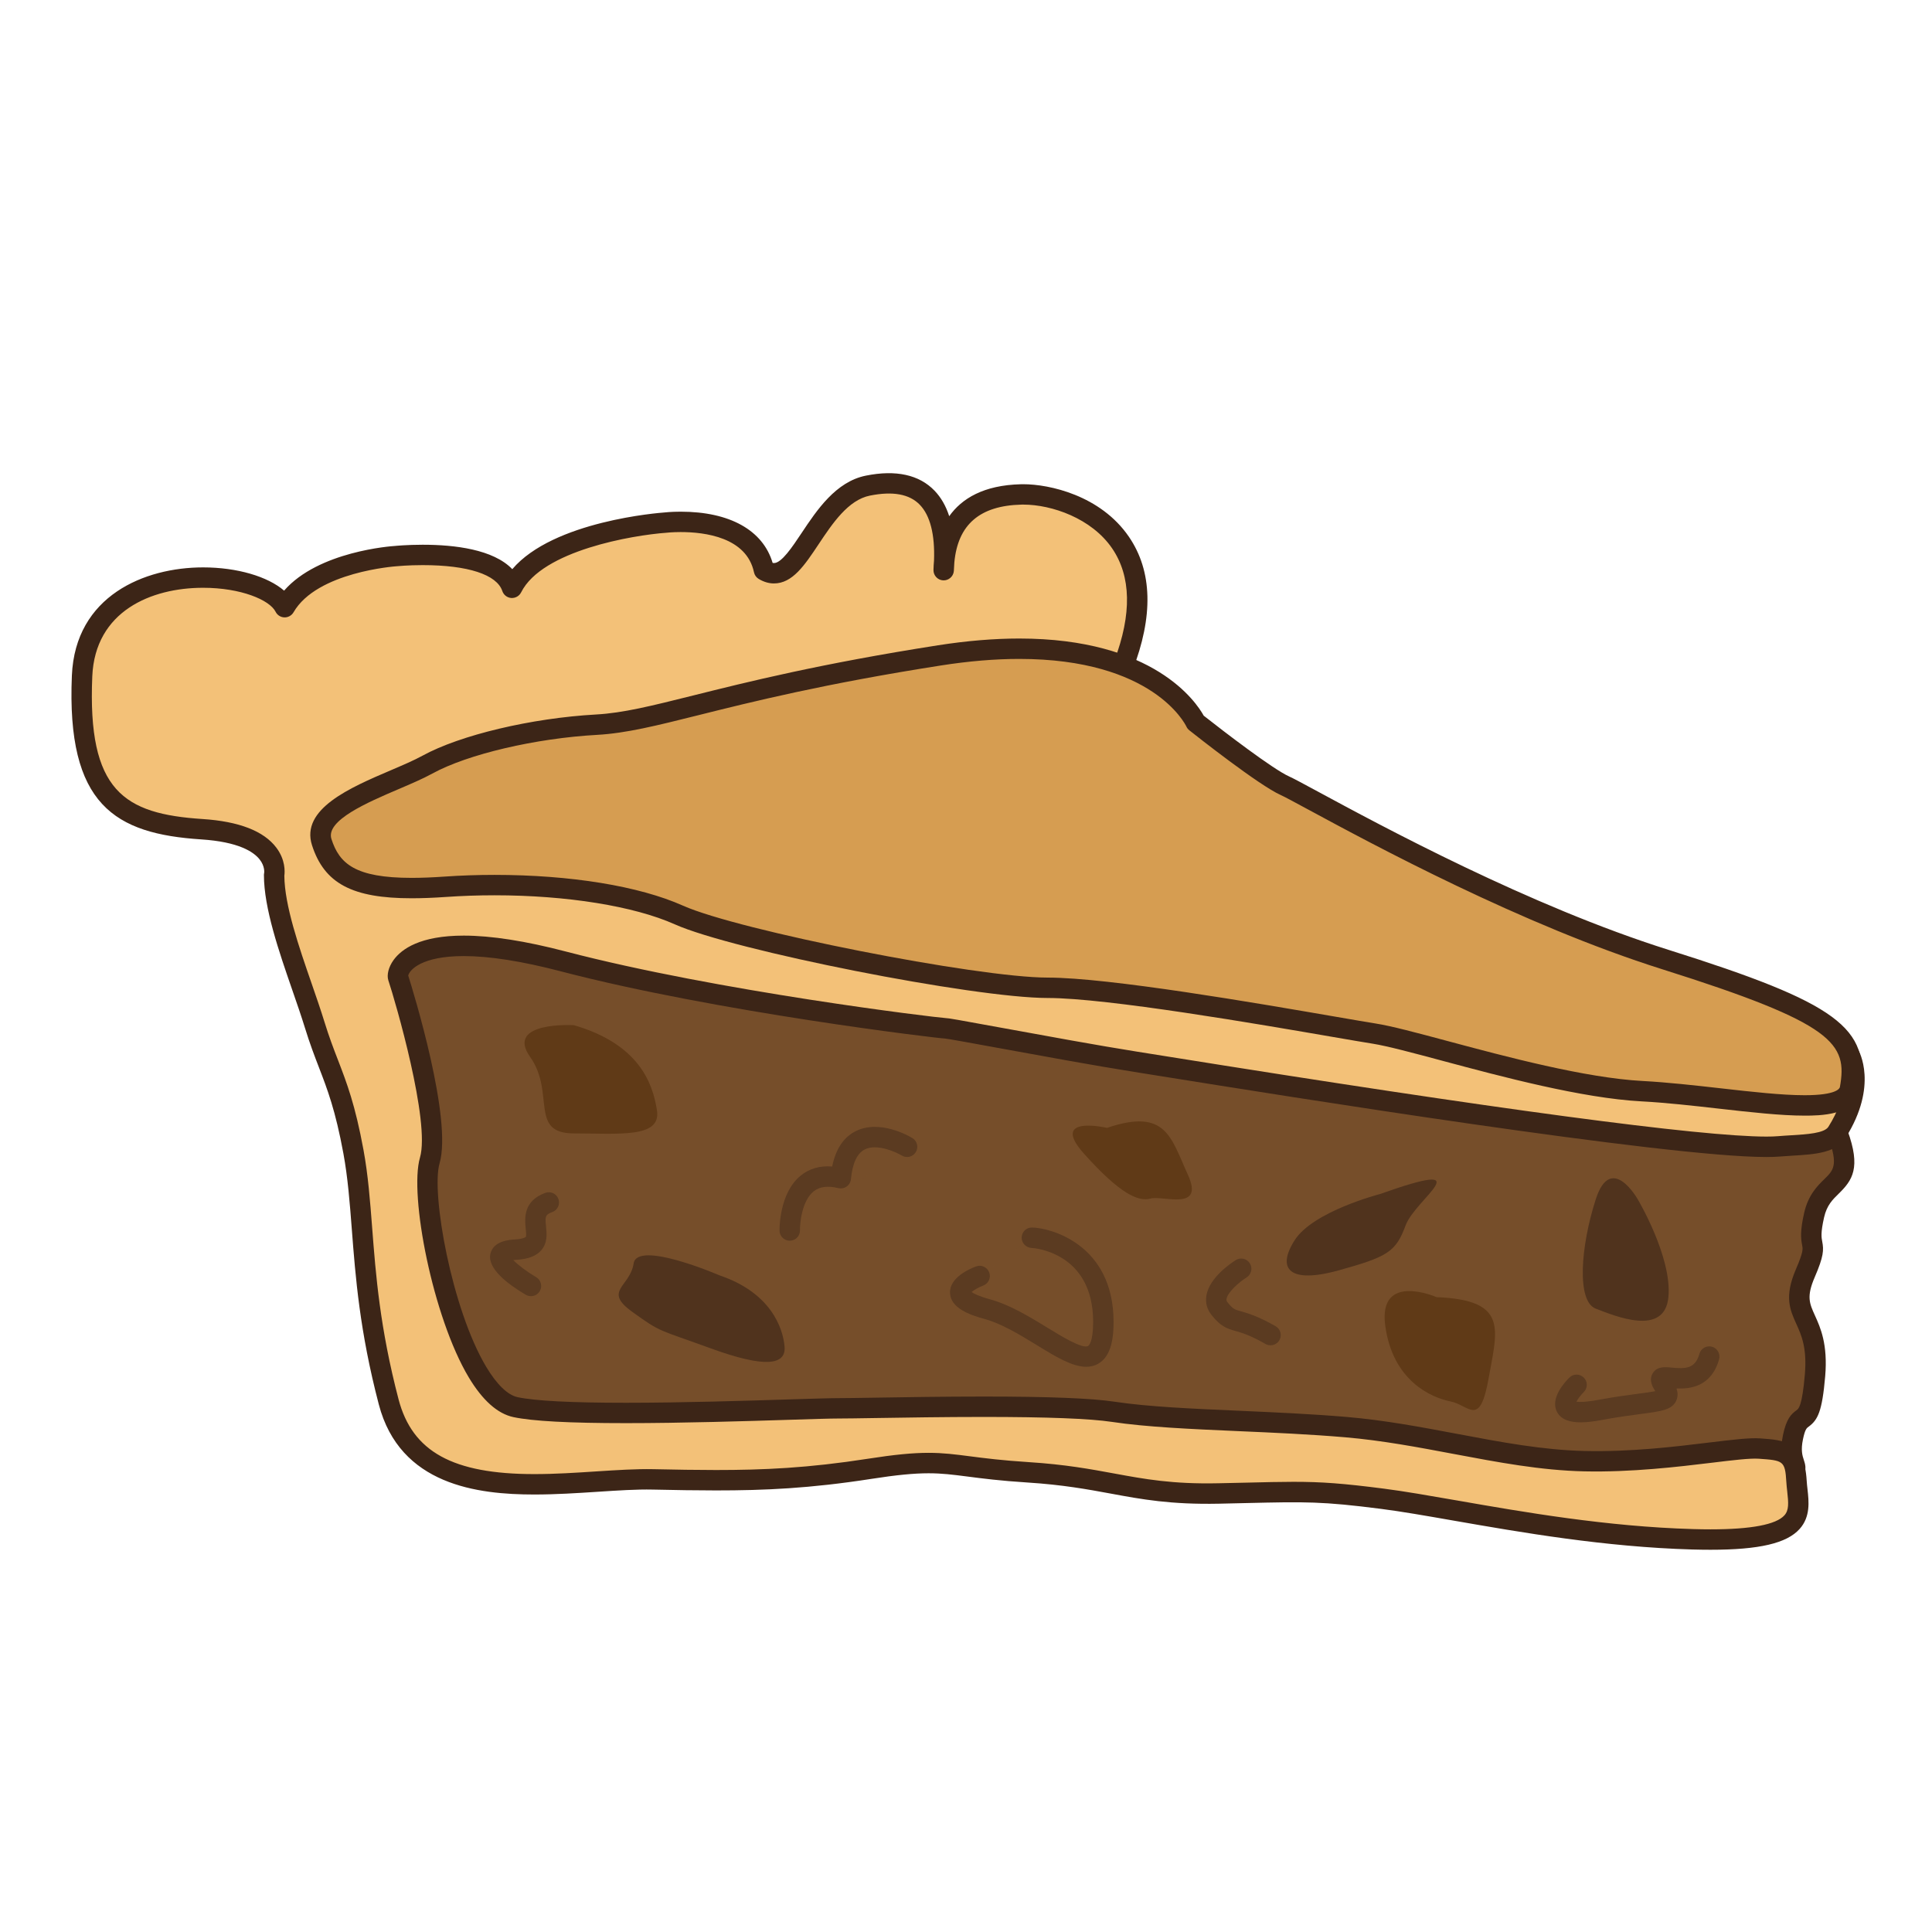 <?xml version="1.0" encoding="utf-8"?>
<!-- Generator: Adobe Illustrator 16.0.0, SVG Export Plug-In . SVG Version: 6.00 Build 0)  -->
<!DOCTYPE svg PUBLIC "-//W3C//DTD SVG 1.1//EN" "http://www.w3.org/Graphics/SVG/1.1/DTD/svg11.dtd">
<svg version="1.1" id="Layer_1" xmlns="http://www.w3.org/2000/svg" xmlns:xlink="http://www.w3.org/1999/xlink" x="0px" y="0px"
	 width="500px" height="500px" viewBox="0 0 500 500" enable-background="new 0 0 500 500" xml:space="preserve">
<g id="Layer_1_copy_17">
	<g>
		<path fill="#764E2A" d="M479.525,277.982c0,0-9.335,0.541-3.877,15.502c5.244,14.367-3.878,10.949-6.155,20.977
			c-2.28,10.033,1.877,5.409-2.28,15.048c-5.015,11.632,3.877,10.49,2.509,26.449c-1.368,15.958-3.877,7.298-5.703,15.958
			c-1.819,8.669,4.563,7.754-4.101,10.49c-8.663,2.736-85.729-3.651-90.287-4.108c-4.562-0.45-98.951-13.221-98.951-13.221
			l-142.124,10.032l-13.83-27.813l-6.839-50.616L88.737,226l94.843-15.502l194.715,54.717L479.525,277.982z"/>
		<path fill="#3C2517" d="M449.812,385.729c-23.475,0-77.176-4.47-80.443-4.799c-4.478-0.451-92.146-12.306-98.773-13.197
			l-141.853,10.011c-1.067,0.09-2.072-0.502-2.549-1.455l-13.831-27.815c-0.127-0.26-0.217-0.535-0.251-0.824l-6.818-50.446
			l-19.105-70.511c-0.195-0.724-0.079-1.493,0.326-2.123c0.405-0.626,1.057-1.057,1.796-1.173l94.85-15.502
			c0.379-0.06,0.765-0.042,1.141,0.063l194.52,54.666l101.035,12.741c1.354,0.168,2.354,1.347,2.311,2.711
			c-0.046,1.361-1.125,2.467-2.486,2.541c-0.015,0.005-1.487,0.166-2.354,1.537c-1.222,1.947-0.938,5.65,0.807,10.43
			c3.524,9.654,1.271,12.865-2.294,16.352c-1.575,1.537-3.06,2.987-3.769,6.112c-0.919,4.031-0.68,5.25-0.487,6.235
			c0.435,2.228,0.387,3.871-1.945,9.273c-2.151,5.002-1.367,6.737,0.063,9.893c1.421,3.134,3.362,7.426,2.653,15.736
			c-0.783,9.119-1.911,11.316-4.308,13.057c-0.479,0.345-0.899,0.652-1.438,3.226c-0.604,2.871-0.146,4.259,0.221,5.382
			c0.312,0.946,0.738,2.234,0.016,3.645c-0.829,1.611-2.506,2.289-6.134,3.436C459.622,385.271,457.309,385.729,449.812,385.729z
			 M270.68,362.438c0.12,0,0.236,0.01,0.354,0.022c0.943,0.128,94.396,12.769,98.856,13.213c3.259,0.32,56.64,4.769,79.922,4.769
			c6.812,0,8.779-0.39,9.312-0.555c1.223-0.384,2.021-0.658,2.534-0.863c-0.446-1.432-1.021-3.846-0.222-7.646
			c0.89-4.222,2.114-5.406,3.51-6.412c0.54-0.396,1.446-1.048,2.147-9.234c0.592-6.937-0.894-10.211-2.205-13.104
			c-1.635-3.609-3.183-7.018-0.101-14.163c1.938-4.496,1.803-5.2,1.611-6.176c-0.341-1.735-0.556-3.685,0.518-8.412
			c1.058-4.646,3.468-7.003,5.23-8.726c2.354-2.295,3.65-3.564,1.022-10.762c-2.287-6.264-2.479-11.18-0.57-14.621l-94.636-11.934
			c-0.132-0.02-0.259-0.042-0.387-0.075l-194.149-54.562l-91.381,14.937l18.389,67.852c0.029,0.113,0.052,0.227,0.067,0.339
			l6.777,50.184l12.853,25.845l140.362-9.903C270.557,362.438,270.615,362.438,270.68,362.438z"/>
	</g>
	<g>
		<path fill="#F3C178" d="M70.948,226.457c0,0,2.283-10.489-18.693-11.854c-20.979-1.372-32.376-7.756-31.007-39.673
			c1.363-31.921,46.967-28.729,52.44-17.785c6.838-11.857,28.729-13.225,28.729-13.225s26.445-2.734,30.094,8.208
			c7.295-14.591,39.672-16.871,39.672-16.871s22.344-2.736,25.533,12.312c9.122,5.472,13.227-19.153,26.907-21.889
			c13.68-2.736,20.972,4.104,19.606,21.889c0.458-19.153,15.986-19.51,20.065-19.607c12.312-0.304,39.976,9.574,26.295,44.686
			c-7.753,5.928-9.425-0.455-9.425-0.455s44.688,75.237,47.879,75.237c3.194,0,149.57,25.538,149.57,25.538s4.559,7.75-3.194,20.062
			c-2.159,3.436-8.683,3.107-15.048,3.652c-21.43,1.82-149.11-19.154-166.441-21.888c-17.324-2.741-47.875-8.664-49.243-8.664
			c-1.372,0-58.825-6.842-98.955-17.327c-40.125-10.49-43.166,2.732-42.712,4.101c0.458,1.371,11.4,36.479,8.21,47.424
			c-3.193,10.943,7.142,60.65,22.19,63.836c15.049,3.195,74.025,0.311,83.599,0.311c9.575,0,56.088-1.373,71.138,0.905
			c15.045,2.279,38.757,2.129,60.189,3.959c21.434,1.821,41.647,8.353,61.712,8.812c20.065,0.457,38.915-3.721,45.301-3.271
			c6.381,0.458,9.116,0.688,9.574,8.443c0.457,7.745,5.017,15.954-26.902,15.048c-31.923-0.915-62.475-8.211-80.259-10.49
			c-17.781-2.277-20.977-1.82-42.404-1.372c-21.438,0.457-27.821-4.101-49.251-5.467c-21.43-1.37-20.522-4.106-41.041-0.912
			c-20.519,3.193-34.652,3.193-56.084,2.736c-21.434-0.458-60.651,9.575-68.4-20.065c-7.753-29.641-5.928-47.422-9.122-64.751
			c-3.19-17.331-6.385-20.977-10.031-32.833C77.793,253.359,70.948,237.4,70.948,226.457z"/>
		<path fill="#3C2517" d="M442.669,401.077c-1.477,0-3.044-0.024-4.713-0.068c-22.667-0.651-44.357-4.438-61.79-7.481
			c-7.255-1.27-13.523-2.362-18.729-3.03c-15.184-1.949-19.562-1.867-34.847-1.508l-7.168,0.165
			c-12.432,0.248-19.931-1.125-27.934-2.609c-6.097-1.123-12.402-2.285-21.538-2.871c-7.123-0.447-11.824-1.064-15.604-1.552
			c-3.809-0.488-6.561-0.84-10.032-0.84c-3.786,0-8.36,0.442-14.831,1.454c-15.918,2.476-27.589,2.984-40.219,2.984
			c-5.084,0-10.434-0.09-16.331-0.218c-4.162-0.097-9.047,0.231-14.269,0.57c-5.324,0.345-10.831,0.704-16.38,0.704
			c-14.662,0-34.787-2.416-40.249-23.312c-4.959-18.952-6.032-32.96-6.984-45.315c-0.529-6.881-1.031-13.381-2.178-19.623
			c-2.065-11.213-4.136-16.584-6.328-22.274c-1.163-3.026-2.366-6.151-3.63-10.262c-0.929-3.007-2.058-6.276-3.258-9.735
			c-3.444-9.951-7.352-21.231-7.352-29.798c0-0.191,0.022-0.375,0.064-0.562c0-0.011,0.254-1.672-1.174-3.475
			c-1.597-2.021-5.515-4.559-15.116-5.185c-22.291-1.451-34.911-8.859-33.476-42.42c0.886-20.65,18.843-27.977,33.948-27.977
			c8.836,0,16.739,2.36,20.975,6.015c8.886-10.207,27.848-11.515,28.723-11.567c0.018-0.004,3.014-0.31,7.152-0.31
			c8.285,0,18.275,1.202,23.18,6.323c10.629-12.503,38.144-14.587,39.414-14.677h-0.005c-0.026,0,1.673-0.201,4.169-0.201
			c12.714,0,21.294,4.812,23.799,13.26c0.117,0.024,0.233,0.038,0.341,0.038c1.977,0,4.739-4.146,7.173-7.803
			c3.939-5.913,8.844-13.267,16.626-14.824c7.779-1.56,13.794-0.226,17.752,3.886c1.676,1.734,2.946,3.944,3.809,6.611
			c3.251-4.572,8.906-8.033,18.559-8.267l0.629-0.007c6.692,0,19.979,2.866,27.323,13.612c6.08,8.895,6.377,20.563,0.877,34.679
			c-0.177,0.451-0.473,0.845-0.854,1.139c-1.728,1.322-3.328,2.208-4.836,2.675c22.344,37.354,39.103,63.883,42.634,67.471
			c11.918,1.574,125.573,21.375,149.076,25.478c0.761,0.131,1.428,0.592,1.816,1.26c0.223,0.375,5.283,9.29-3.23,22.81
			c-2.493,3.966-7.943,4.293-13.714,4.643c-1.103,0.066-2.225,0.135-3.345,0.229c-0.952,0.082-2.104,0.123-3.434,0.123
			c-26.3,0-124.61-15.774-156.915-20.955l-6.729-1.078c-9.897-1.562-24.23-4.19-34.697-6.105c-6.891-1.26-13.399-2.451-14.261-2.525
			c-0.004,0-0.004,0-0.004,0c-1.421,0-59.043-6.84-99.491-17.412c-9.969-2.605-18.4-3.929-25.047-3.929
			c-10.869,0-14.014,3.559-14.37,5.039c1.271,4.012,11.469,37.102,8.113,48.604c-2.227,7.636,3.107,37.668,12.063,52.649
			c2.752,4.6,5.568,7.319,8.147,7.867c4.517,0.96,13.938,1.446,28.005,1.446c14.509,0,31.222-0.524,42.281-0.869
			c6.147-0.194,10.595-0.331,12.761-0.331c1.887,0,5.216-0.051,9.459-0.12c7.521-0.126,17.819-0.291,28.104-0.291
			c16.87,0,27.98,0.441,33.969,1.349c8.518,1.291,20.023,1.802,32.204,2.332c9.175,0.406,18.659,0.826,27.817,1.604
			c9.771,0.834,19.308,2.633,28.529,4.372c11.412,2.153,22.189,4.185,33.018,4.433c11.968,0.27,23.301-1.104,32.22-2.19
			c5.968-0.728,10.497-1.267,13.208-1.071c6.385,0.457,11.432,0.816,12.023,10.916c0.044,0.752,0.13,1.501,0.213,2.25
			c0.354,3.166,0.799,7.104-2.032,10.266C462.411,399.412,455.295,401.077,442.669,401.077z M334.735,383.494
			c7.385,0,12.848,0.41,23.374,1.762c5.319,0.684,11.646,1.792,18.967,3.064c17.264,3.016,38.746,6.765,61.03,7.402
			c1.614,0.051,3.13,0.073,4.562,0.073c10.546,0,16.987-1.229,19.146-3.637c1.194-1.341,1.049-3.216,0.72-6.162
			c-0.095-0.84-0.188-1.687-0.237-2.526c-0.322-5.466-0.835-5.504-7.13-5.953c-2.321-0.158-6.823,0.391-12.192,1.043
			c-8.604,1.041-20.687,2.488-32.976,2.226c-11.258-0.254-22.247-2.332-33.876-4.521c-9.095-1.718-18.502-3.488-28.002-4.297
			c-9.05-0.773-18.479-1.193-27.601-1.59c-12.322-0.541-23.968-1.059-32.757-2.393c-5.646-0.854-16.809-1.283-33.184-1.283
			c-10.243,0-20.516,0.166-28.013,0.285c-4.286,0.068-7.645,0.121-9.55,0.121c-2.084,0-6.725,0.143-12.597,0.33
			c-11.092,0.345-27.854,0.869-42.445,0.869c-14.637,0-24.159-0.51-29.104-1.56c-4.108-0.871-8.005-4.351-11.581-10.327
			c-9.278-15.521-15.431-47.126-12.6-56.838c2.706-9.268-6.389-40.49-8.181-45.852c-0.469-1.416,0.056-3.482,1.342-5.267
			c2.081-2.884,6.917-6.326,18.164-6.326c7.1,0,15.975,1.384,26.382,4.107c39.54,10.327,95.776,17.095,98.373,17.239h0.005
			c0.633,0,2.766,0.371,14.995,2.611c10.44,1.911,24.736,4.53,34.569,6.084l6.745,1.074c86.393,13.865,138.9,20.895,156.075,20.895
			c1.158,0,2.159-0.032,2.985-0.105c1.163-0.1,2.326-0.168,3.478-0.238c3.988-0.24,8.506-0.516,9.56-2.182
			c5.229-8.305,4.292-14.057,3.562-16.307c-41.101-7.168-143.721-24.971-147.793-25.252c-0.012,0-0.022,0-0.034,0
			c-1.919,0-4.647-0.427-48.714-74.331c-1.125-1.237-1.521-2.6-1.594-2.878c-0.334-1.271,0.322-2.596,1.533-3.104
			c1.215-0.504,2.621-0.047,3.289,1.089l0.926,1.554c0.151,0.092,0.326,0.131,0.547,0.131c0.51,0,1.604-0.213,3.492-1.548
			c4.553-12.068,4.356-21.847-0.588-29.075c-5.312-7.772-15.625-11.311-22.963-11.311l-0.49,0.004
			c-10.781,0.264-16.458,5.157-17.37,14.964c-0.021,0.617-0.062,1.4-0.127,2.208c-0.108,1.427-1.365,2.507-2.768,2.433
			c-1.428-0.071-2.537-1.269-2.504-2.699c0.019-0.844,0.067-1.653,0.139-2.431c0.248-6.739-0.99-11.646-3.678-14.434
			c-2.677-2.778-6.992-3.554-12.911-2.371c-5.642,1.128-9.694,7.209-13.272,12.574c-3.628,5.451-6.762,10.157-11.565,10.157
			c-1.322,0-2.653-0.392-3.944-1.168c-0.628-0.375-1.071-0.999-1.221-1.715c-1.924-9.062-12.714-10.414-18.975-10.414
			c-2.178,0-3.651,0.174-3.666,0.176c-8.721,0.622-32.2,4.583-37.625,15.431c-0.479,0.956-1.488,1.52-2.55,1.453
			c-1.063-0.075-1.979-0.784-2.316-1.797c-1.421-4.263-8.931-6.708-20.601-6.708c-3.851,0-6.688,0.287-6.722,0.289
			c-0.308,0.022-20.665,1.439-26.712,11.918c-0.483,0.842-1.425,1.354-2.366,1.32c-0.971-0.028-1.848-0.589-2.278-1.458
			c-1.526-3.05-8.964-6.205-18.771-6.205c-13.385,0-27.945,6.019-28.669,22.921c-1.275,29.731,8.184,35.595,28.537,36.926
			c9.429,0.611,15.851,3.104,19.087,7.397c2.384,3.156,2.227,6.229,2.081,7.295c0.062,7.67,3.778,18.396,7.059,27.87
			c1.211,3.502,2.358,6.812,3.311,9.908c1.21,3.934,2.381,6.979,3.517,9.916c2.279,5.924,4.438,11.525,6.59,23.215
			c1.2,6.516,1.71,13.15,2.25,20.178c0.934,12.135,1.991,25.89,6.827,44.385c3.55,13.58,14.062,19.367,35.143,19.367
			c5.377,0,10.793-0.352,16.035-0.696c5.342-0.345,10.373-0.668,14.726-0.577c5.86,0.127,11.173,0.217,16.219,0.217
			c12.387,0,23.825-0.502,39.405-2.924c6.842-1.064,11.521-1.522,15.645-1.522c3.81,0,6.854,0.397,10.708,0.894
			c3.703,0.479,8.314,1.071,15.262,1.514c9.451,0.607,15.916,1.803,22.16,2.955c7.746,1.425,14.981,2.769,26.865,2.512l7.157-0.156
			C327.458,383.59,331.298,383.494,334.735,383.494z"/>
	</g>
	<g>
		<path fill="#D69D51" d="M309.44,186.938c0,0-11.861-25.84-66.274-17.33c-54.417,8.513-72.352,17.026-88.769,17.938
			c-16.414,0.911-34.349,5.166-43.777,10.336c-9.422,5.166-30.397,10.636-27.361,20.064c3.041,9.421,10.036,13.073,31.924,11.551
			c21.887-1.519,46.206,0.911,60.493,7.292c14.287,6.385,76.305,18.852,95.458,18.852s72.955,10.028,84.509,11.854
			c11.556,1.826,46.512,13.684,69.312,14.896c22.797,1.217,52.276,8.014,53.806-0.608c2.438-13.679-3.341-19.454-47.725-33.438
			c-44.385-13.98-93.025-42.555-98.494-44.992C327.068,200.918,309.44,186.938,309.44,186.938z"/>
		<path fill="#3C2517" d="M467.078,288.725c-0.016,0-0.026,0-0.044,0c-6.176,0-13.979-0.883-22.236-1.814
			c-6.696-0.76-13.619-1.541-19.981-1.879c-15.382-0.82-36.269-6.414-51.52-10.502c-7.675-2.059-14.302-3.83-18.065-4.428
			c-2.134-0.336-5.706-0.951-10.23-1.73c-18.978-3.277-58.466-10.094-73.866-10.094c-19.119,0-81.368-12.299-96.53-19.074
			c-10.523-4.701-27.944-7.505-46.607-7.505c-4.251,0-8.499,0.146-12.63,0.435c-3.296,0.229-6.189,0.337-8.845,0.337
			c-15.367,0-22.59-3.842-25.774-13.714c-3.029-9.402,9.917-14.936,20.32-19.382c3.127-1.338,6.084-2.598,8.285-3.809
			c9.751-5.346,28.211-9.729,44.902-10.655c7.003-0.39,14.228-2.197,25.171-4.93c13.856-3.466,32.841-8.21,63.331-12.981
			c7.431-1.162,14.506-1.75,21.024-1.75c34.864,0,45.812,16.475,47.739,19.969c5.162,4.075,17.977,13.894,22.094,15.719
			c1.108,0.499,3.482,1.781,7.415,3.903c16.433,8.885,54.912,29.681,90.801,40.984c43.62,13.744,52.416,20.21,49.532,36.417
			C480.215,288.698,470.719,288.725,467.078,288.725z M127.996,226.419c19.656,0,37.431,2.902,48.756,7.963
			C191.163,240.819,252.904,253,271.134,253c15.851,0,54.176,6.613,74.767,10.167c4.491,0.776,8.037,1.388,10.155,1.722
			c4.038,0.637,10.469,2.358,18.61,4.541c15.025,4.024,35.604,9.536,50.427,10.327c6.524,0.349,13.527,1.14,20.298,1.903
			c8.109,0.92,15.765,1.781,21.645,1.781h0.003c8.326,0,9.062-1.77,9.125-2.121c1.999-11.219-1.286-16.398-45.921-30.459
			c-36.365-11.457-75.156-32.42-91.72-41.374c-3.56-1.923-6.126-3.314-7.053-3.723c-5.619-2.497-21.842-15.307-23.671-16.762
			c-0.326-0.258-0.585-0.588-0.762-0.967c-0.334-0.697-8.73-17.508-43.256-17.508c-6.245,0-13.047,0.568-20.207,1.687
			c-30.258,4.733-49.108,9.443-62.871,12.885c-10.83,2.707-18.65,4.664-26.157,5.081c-15.981,0.888-33.522,5.005-42.655,10.013
			c-2.429,1.334-5.499,2.647-8.746,4.034c-7.986,3.416-18.922,8.087-17.37,12.908c2.052,6.366,6.107,10.055,20.747,10.055
			c2.534,0,5.305-0.105,8.477-0.326C119.25,226.569,123.625,226.419,127.996,226.419z"/>
	</g>
	<g>
		<path fill="#603A17" d="M148.508,265.309c0,0-17.876-1.029-11.308,8.225c6.564,9.257-0.367,19.791,11.308,19.791
			c11.674,0,22.617,1.285,21.521-5.913C168.936,280.216,165.287,270.193,148.508,265.309z"/>
	</g>
	<g opacity="0.66">
		<path fill="#3C2517" d="M186.23,330.068c0,0-21.303-9.209-22.244-3.09c-0.94,6.117-7.997,7.032-0.36,12.524
			c7.634,5.5,6.494,4.41,20.324,9.456c13.83,5.046,19.503,4.432,19.094-0.457C202.635,343.607,199.426,334.533,186.23,330.068z"/>
	</g>
	<g opacity="0.48">
		<path fill="#764E2A" d="M204.39,318.453c0,0-0.33-16.829,13.2-13.529c1.65-17.492,17.163-8.132,17.163-8.132"/>
		<path fill="#3C2517" d="M204.39,321.092c-1.436,0-2.613-1.144-2.644-2.587c-0.007-0.397-0.123-9.772,5.52-14.294
			c2.227-1.786,4.941-2.572,8.101-2.318c0.915-4.498,2.943-7.562,6.063-9.135c6.227-3.139,13.841,1.26,14.688,1.771
			c1.244,0.75,1.648,2.379,0.895,3.625c-0.757,1.248-2.372,1.646-3.624,0.897c-1.616-0.969-6.512-3.144-9.59-1.575
			c-1.991,1.01-3.19,3.601-3.577,7.693c-0.075,0.766-0.476,1.458-1.103,1.902c-0.622,0.447-1.413,0.586-2.151,0.414
			c-2.756-0.668-4.844-0.398-6.393,0.834c-2.999,2.393-3.576,8.093-3.546,10.087c0.019,1.459-1.14,2.655-2.594,2.684
			C204.42,321.092,204.404,321.092,204.39,321.092z"/>
	</g>
	<g opacity="0.48">
		<path fill="#764E2A" d="M253.532,330.225c0,0-12.54,4.621,1.981,8.582c14.521,3.959,30.033,23.43,30.033,3.299
			s-17.574-21.78-18.523-21.78"/>
		<path fill="#3C2517" d="M281.113,353.721c-3.641,0-7.979-2.654-12.822-5.628c-4.232-2.591-9.025-5.526-13.471-6.741
			c-4.081-1.111-8.787-2.877-8.955-6.722c-0.172-4.012,5.125-6.284,6.755-6.883c1.364-0.5,2.88,0.194,3.387,1.562
			c0.507,1.365-0.19,2.885-1.557,3.392c-1.12,0.42-2.392,1.138-3.015,1.675c0.562,0.395,1.867,1.09,4.772,1.882
			c5.173,1.414,10.306,4.56,14.839,7.333c3.617,2.221,9.083,5.575,10.557,4.75c0.131-0.074,1.301-0.884,1.301-6.234
			c0-18.283-15.764-19.135-15.926-19.142c-1.436-0.06-2.595-1.256-2.564-2.692c0.031-1.437,1.174-2.586,2.609-2.586
			c4.47,0,21.164,4.146,21.164,24.42c0,3.688-0.418,8.832-4.004,10.842C283.229,353.484,282.201,353.721,281.113,353.721z"/>
	</g>
	<g opacity="0.48">
		<path fill="#764E2A" d="M137.418,332.805c0,0-14.854-8.74-3.963-9.398c10.891-0.66,0.33-9.241,8.581-12.209"/>
		<path fill="#3C2517" d="M137.41,335.443c-0.453,0-0.911-0.114-1.334-0.362c-4.68-2.751-10.062-6.832-9.145-10.646
			c0.799-3.328,4.986-3.582,6.366-3.666c2.31-0.142,2.773-0.651,2.773-0.653c0.188-0.222,0.053-1.534-0.011-2.164
			c-0.256-2.5-0.73-7.15,5.08-9.241c1.372-0.502,2.883,0.223,3.378,1.59c0.495,1.372-0.218,2.887-1.59,3.377
			c-1.863,0.672-1.871,1.227-1.615,3.737c0.191,1.862,0.431,4.183-1.215,6.121c-1.294,1.516-3.352,2.317-6.482,2.506
			c-0.305,0.021-0.562,0.047-0.787,0.067c1.195,1.233,3.576,3.033,5.927,4.422c1.252,0.74,1.672,2.355,0.934,3.613
			C139.198,334.979,138.317,335.443,137.41,335.443z"/>
	</g>
	<g>
		<path fill="#603A17" d="M286.497,291.891c0,0-15.146-3.521-5.879,6.779c9.264,10.305,13.957,12.389,17.155,11.514
			c3.197-0.875,14.051,3.438,9.643-6.183C303.011,294.38,301.826,286.704,286.497,291.891z"/>
	</g>
	<g opacity="0.66">
		<path fill="#3C2517" d="M357.091,309.033c0,0-17.265,4.447-22.037,11.936c-4.771,7.49-1.309,11.325,11.412,7.797
			c12.722-3.533,14.768-4.789,17.316-11.658C366.327,310.232,383.907,299.527,357.091,309.033z"/>
	</g>
	<g>
		<path fill="#603A17" d="M371.786,335.702c0,0-15.25-6.688-13.271,7.507c1.982,14.189,11.885,18.48,16.832,19.471
			c4.952,0.99,7.593,6.937,9.901-5.941C387.562,343.867,390.341,336.449,371.786,335.702z"/>
	</g>
	<g opacity="0.66">
		<path fill="#3C2517" d="M423.864,310.412c0,0-6.934-12.331-10.893,0c-3.958,12.334-4.947,26.367,0,28.261
			c4.952,1.896,17.823,7.349,18.812-2.971C432.775,325.384,423.864,310.412,423.864,310.412z"/>
	</g>
	<g opacity="0.48">
		<path fill="#764E2A" d="M408.024,358.391c0,0-9.571,9.4,5.938,6.514c15.515-2.887,19.803-1.234,16.504-6.514
			c-3.299-5.283,8.911,3.2,11.881-7.31"/>
		<path fill="#3C2517" d="M409.066,368.098c-2.669,0-5.031-0.636-6.118-2.714c-1.826-3.508,2.006-7.679,3.224-8.879
			c1.035-1.019,2.708-1.008,3.728,0.033c1.022,1.034,1.013,2.708-0.022,3.733c-0.771,0.756-1.537,1.783-1.908,2.487
			c0.775,0.106,2.381,0.136,5.516-0.448c4.396-0.816,7.975-1.291,10.584-1.629c1.604-0.209,3.246-0.427,4.313-0.644
			c-0.049-0.077-0.101-0.159-0.153-0.249c-0.441-0.71-1.618-2.591-0.497-4.405c1.116-1.811,3.155-1.622,4.951-1.442
			c3.593,0.338,6.036,0.279,7.127-3.576c0.396-1.415,1.863-2.23,3.253-1.826c1.407,0.396,2.222,1.854,1.826,3.258
			c-1.998,7.09-7.494,7.696-11.011,7.53c0.319,0.981,0.425,2.098-0.09,3.194c-1.113,2.359-3.764,2.705-9.034,3.396
			c-2.691,0.354-6.044,0.795-10.307,1.589C412.703,367.829,410.816,368.098,409.066,368.098z"/>
	</g>
	<g opacity="0.48">
		<path fill="#764E2A" d="M321.224,328.355c0,0-9.24,5.779-5.61,10.316c3.628,4.536,3.958,1.566,13.199,6.846"/>
		<path fill="#3C2517" d="M328.812,348.157c-0.446,0-0.896-0.107-1.31-0.345c-4.026-2.304-6.179-2.908-7.757-3.354
			c-2.312-0.652-3.852-1.202-6.196-4.139c-1.182-1.475-1.643-3.221-1.327-5.055c0.794-4.682,6.472-8.44,7.6-9.15
			c1.241-0.775,2.859-0.397,3.638,0.836c0.771,1.236,0.399,2.863-0.834,3.64c-1.923,1.212-4.903,3.817-5.199,5.562
			c-0.049,0.297-0.024,0.533,0.247,0.869c1.41,1.763,1.812,1.875,3.509,2.354c1.733,0.493,4.354,1.228,8.942,3.851
			c1.263,0.726,1.705,2.336,0.982,3.604C330.619,347.68,329.73,348.157,328.812,348.157z"/>
	</g>
</g>
</svg>
